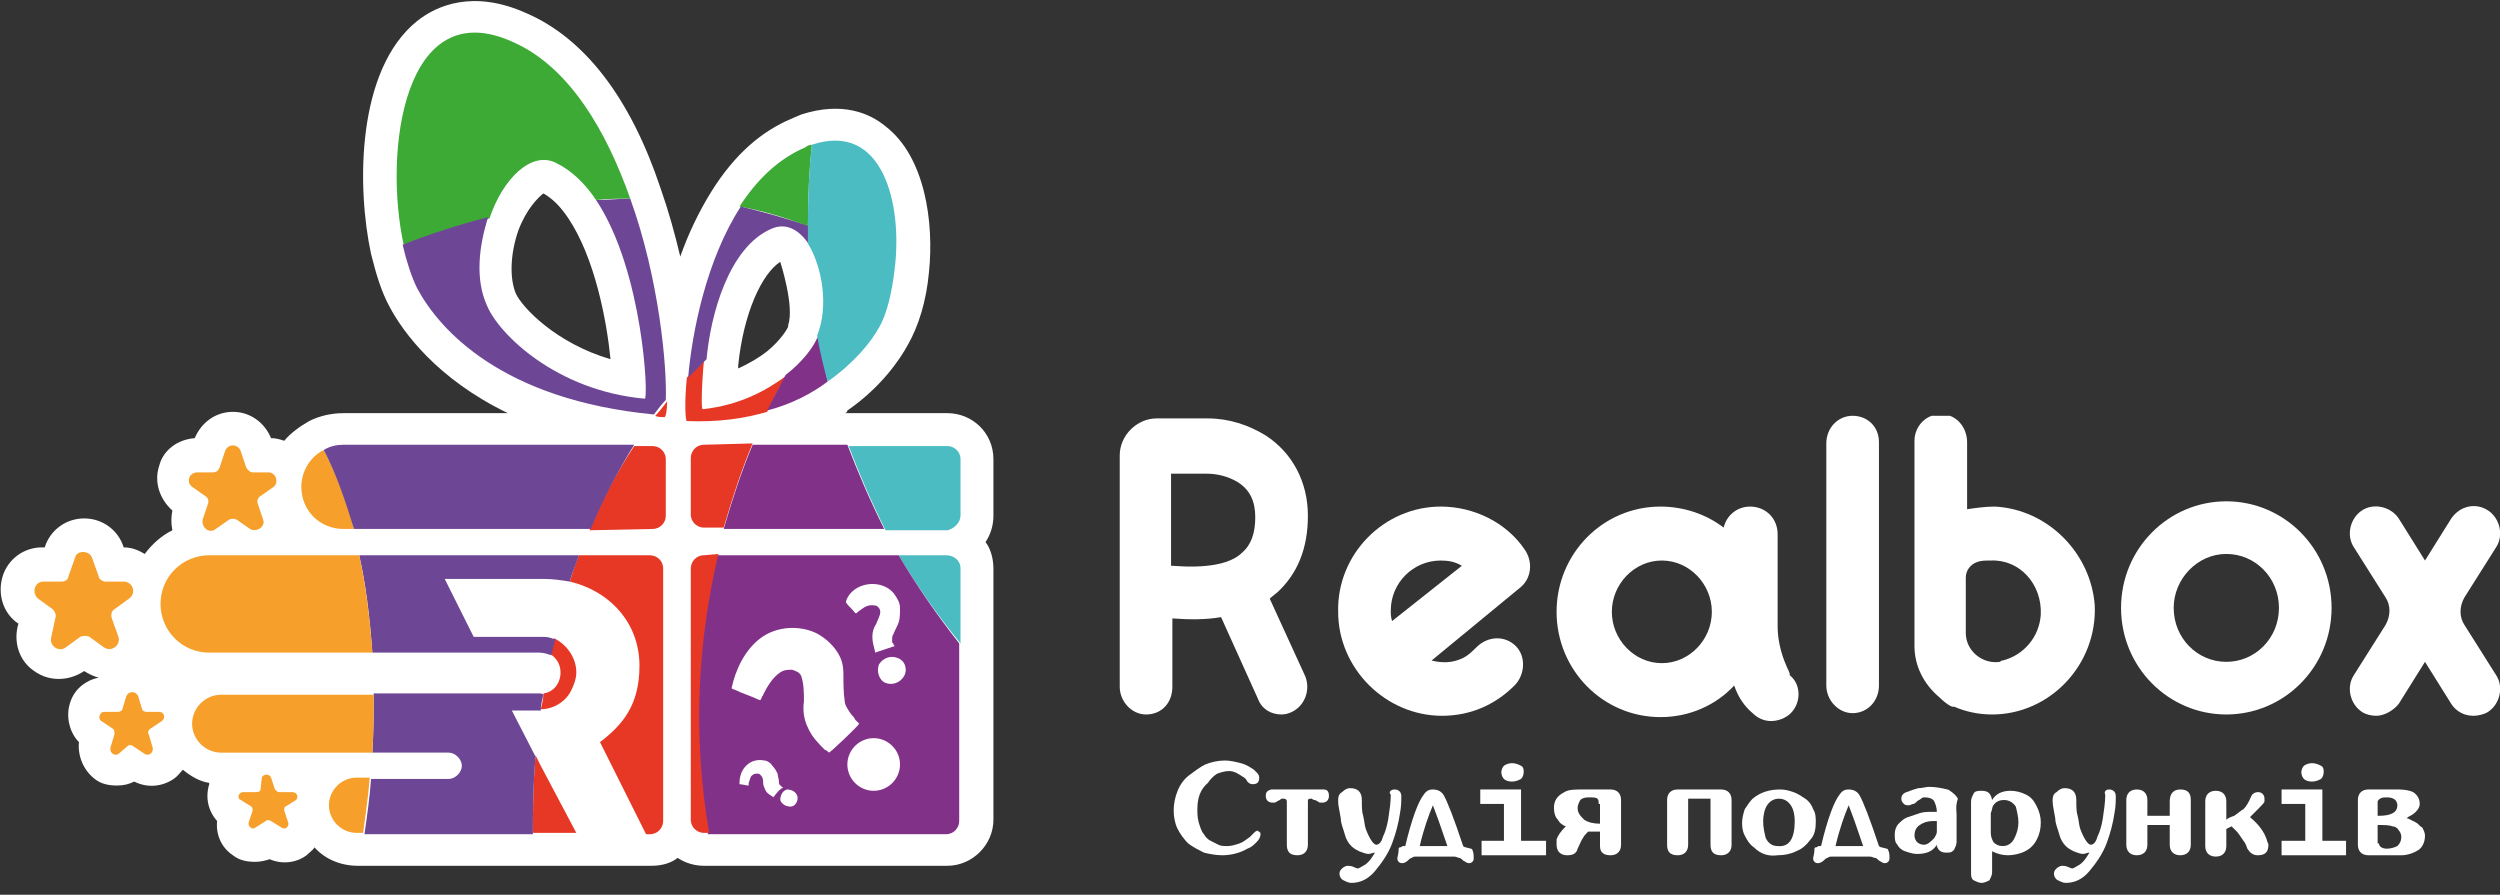 <?xml version="1.0" encoding="UTF-8"?> <!-- Generator: Adobe Illustrator 24.3.0, SVG Export Plug-In . SVG Version: 6.00 Build 0) --> <svg xmlns="http://www.w3.org/2000/svg" xmlns:xlink="http://www.w3.org/1999/xlink" id="Слой_1" x="0px" y="0px" viewBox="0 0 190 68" style="enable-background:new 0 0 190 68;" xml:space="preserve"><rect x="0" y="0" width="190" height="68" fill="#333333" stroke="none"/> <style type="text/css"> .st0{clip-path:url(#SVGID_2_);} .st1{fill:#FFFFFF;} .st2{clip-path:url(#SVGID_4_);} .st3{fill:#E73825;} .st4{fill:#F6A02B;} .st5{fill:#6D4796;} .st6{fill:#823189;} .st7{fill:#4CBCC3;} .st8{fill:#3CAA35;} </style> <g> <g> <defs> <rect id="SVGID_1_" x="85.1" y="31.6" width="104.9" height="23.3"></rect> </defs> <clipPath id="SVGID_2_"> <use xlink:href="#SVGID_1_" style="overflow:visible;"></use> </clipPath> <g class="st0"> <path class="st1" d="M140.8,31.6c-1.1,0-2,0.9-2,2.1v18.4c0,1.1,0.9,2.1,2,2.1s2-0.9,2-2.1V33.6 C142.8,32.4,141.9,31.6,140.8,31.6z"></path> <path class="st1" d="M169.2,38.1c-4.4,0-8,3.6-8,8.1s3.6,8.1,8,8.1s8-3.6,8-8.1S173.6,38.1,169.2,38.1z M169.2,50.3 c-2.2,0-4-1.8-4-4.1c0-2.2,1.8-4.1,4-4.1s4,1.8,4,4.1S171.4,50.3,169.2,50.3z"></path> <path class="st1" d="M115.9,41.8c-1.4-2.1-3.9-3.3-6.4-3.3c-4.3,0-7.9,3.6-7.8,8c0,4.3,3.6,7.9,7.9,7.9c2.1,0,4-0.8,5.5-2.3 c0.8-0.8,0.9-2.2,0.1-3s-2.1-0.8-3,0.1c-0.3,0.3-0.6,0.6-1,0.8c-0.8,0.4-1.6,0.4-2.4,0.2l6.8-5.6 C116.4,43.9,116.5,42.7,115.9,41.8L115.9,41.8z M105.8,47.2c-0.1-0.3-0.1-0.5-0.1-0.8c0-2.1,1.7-3.8,3.8-3.8 c0.6,0,1.1,0.1,1.6,0.4L105.8,47.2z"></path> <path class="st1" d="M151.6,38.5c-0.7,0-1.4,0.1-2.1,0.2v-5.1c0-1.1-0.8-2.1-1.9-2.1c-1.2-0.1-2.1,0.9-2.1,2v15.6 c0,1.5,0.7,2.9,1.9,3.9c0.5,0.5,1,0.8,1.1,0.7c0.9,0.4,1.9,0.6,2.9,0.6c4.4,0,8-3.8,7.8-8.3C158.9,42,155.6,38.7,151.6,38.5z M155.1,46.7c-0.1,1.7-1.3,3.1-2.9,3.5c-0.1,0-0.1,0-0.2,0.1c-1.3,0.2-2.6-0.8-2.6-2.2v-4.2c0-0.5,0.3-1,0.9-1.2 c0.3-0.1,0.6-0.1,1-0.1C153.5,42.5,155.2,44.4,155.1,46.7z"></path> <path class="st1" d="M187.3,47.5c-0.4-0.6-0.4-1.4,0-2.1l2.4-3.8c0.6-0.9,0.3-2.2-0.6-2.8c-0.9-0.6-2.1-0.4-2.8,0.6l-2,3.2 l-2-3.2c-0.6-0.9-1.9-1.2-2.8-0.6c-0.9,0.6-1.2,1.9-0.6,2.8l2.4,3.8c0.4,0.6,0.4,1.4,0,2.1l-2.4,3.8c-0.6,0.9-0.3,2.2,0.6,2.8 c0.3,0.2,0.7,0.3,1.1,0.3c0.6,0,1.3-0.4,1.7-0.9l2-3.2l2,3.2c0.4,0.6,1,0.9,1.7,0.9c0.3,0,0.8-0.1,1.1-0.3 c0.9-0.6,1.2-1.9,0.6-2.8L187.3,47.5z"></path> <path class="st1" d="M135.6,50.2c-0.3-0.8-0.5-1.7-0.5-2.6v-7c0-1.2-0.9-2.1-2.1-2.1c-1,0-1.8,0.7-2,1.6c-1.3-1-3-1.6-4.8-1.6 c-4.4,0-7.9,3.6-7.9,8s3.5,8,7.9,8c2.2,0,4.2-0.9,5.6-2.4c0.3,0.9,0.8,1.6,1.4,2.1c0.4,0.4,0.9,0.6,1.4,0.6s1.1-0.2,1.5-0.6 c0.8-0.8,0.8-2.2-0.1-2.9C136.1,51.2,135.9,51,135.6,50.2z M126.3,50.4c-2.1,0-3.8-1.8-3.8-3.9c0-2.1,1.7-3.9,3.8-3.9 s3.8,1.8,3.8,3.9C130.1,48.6,128.4,50.4,126.3,50.4z"></path> <path class="st1" d="M99.4,39.2c0-2.6-1.2-4.8-3.2-6.1c-1.3-0.8-2.8-1.3-4.4-1.3h-3.9c-1.5,0-2.8,1.3-2.8,2.8v17.6 c0,1.1,0.9,2.1,2,2.1c1.2,0,2-0.9,2-2.1V47c1.3,0.1,2.6,0.1,3.7-0.1l2.8,6.2c0.3,0.8,1,1.2,1.8,1.2c0.3,0,0.6-0.1,0.8-0.2 c1-0.5,1.4-1.7,1-2.7l-2.7-5.9c0.2-0.2,0.5-0.4,0.6-0.5C98.6,43.6,99.4,41.7,99.4,39.2z M94.4,42c-0.9,0.9-2.8,1.2-5.3,1 C89,43,89,43,89,43v-7h2.7c0.8,0,1.6,0.2,2.3,0.6c1,0.6,1.4,1.5,1.4,2.7S95.1,41.4,94.4,42z"></path> </g> </g> </g> <g> <g> <defs> <rect id="SVGID_3_" y="0" width="75.5" height="65.8"></rect> </defs> <clipPath id="SVGID_4_"> <use xlink:href="#SVGID_3_" style="overflow:visible;"></use> </clipPath> <g class="st2"> <path class="st1" d="M75.5,34.9c0-2-1.6-3.5-3.5-3.5h-7.8c0.1,0,0.2-0.1,0.2-0.2c2.6-1.8,4-3.9,4.6-5c0.8-1.4,1.4-3.3,1.6-5.5 c0.4-3.8-0.3-8.8-3.3-11.1c-1.2-1-3.3-1.9-6.4-0.9c-0.2,0.1-0.5,0.2-0.7,0.3c-2.4,1-4.4,2.8-6.1,5.5c-1,1.6-1.8,3.3-2.4,5 c-0.4-1.7-0.9-3.5-1.5-5.2C47.9,7.4,44.4,2.9,40,1c-4-1.8-6.8-0.6-8.3,0.6c-4.6,3.7-4.6,12.6-3.5,17.7c0.4,1.6,0.8,2.9,1.4,4 c1,1.9,3.6,5.5,9,8.1H26.1c-0.9,0-1.8,0.2-2.6,0.6c-0.7,0.4-1.4,0.9-1.9,1.5c-0.3-0.1-0.6-0.2-1-0.2c-0.5-1.2-1.6-2-2.9-2 s-2.4,0.8-2.9,2c-1.3,0.1-2.4,0.9-2.7,2.1c-0.4,1.2,0,2.5,1,3.4c-0.1,0.5-0.1,1,0,1.5c-0.8,0.4-1.5,1-2.1,1.8 c-0.5-0.3-1-0.5-1.6-0.5l0,0l0,0c-0.4-1.3-1.6-2.2-3-2.2s-2.6,0.9-3,2.2l0,0H3.2c-1.4,0-2.6,0.9-3,2.2s0,2.8,1.2,3.6l0,0l0,0 c-0.4,1.3,0,2.8,1.2,3.6c1.1,0.8,2.6,0.8,3.8,0l0,0l0,0c0.3,0.2,0.7,0.4,1.1,0.5c-1,0.2-1.9,0.9-2.2,2c-0.3,1,0,2.2,0.7,2.9 c-0.1,1,0.3,2.1,1.2,2.8c0.5,0.4,1.1,0.5,1.7,0.5c0.5,0,0.9-0.1,1.3-0.3c1,0.5,2.1,0.4,3-0.2c0.3-0.2,0.5-0.5,0.7-0.7 c0.6,0.5,1.3,0.9,2,1c0,0,0,0,0,0.1c-0.3,1-0.1,2,0.6,2.8c-0.1,1,0.3,2,1.2,2.6c0.5,0.4,1.1,0.5,1.7,0.5c0.4,0,0.8-0.1,1.1-0.2 c0.9,0.4,2,0.3,2.8-0.3c0.2-0.2,0.5-0.4,0.6-0.6c0.8,0.9,2,1.4,3.3,1.4h22.3c0.8,0,1.5-0.2,2-0.6c0.6,0.4,1.3,0.6,2,0.6H72 c1.9,0,3.5-1.6,3.5-3.5V43.2c0-0.7-0.2-1.5-0.6-2c0.4-0.6,0.6-1.3,0.6-2V34.9L75.5,34.9z M59.3,19.9c0,0,1.1,3.4,0.6,4.8v0.1 c0,0.1-0.5,1-1.6,1.9c-0.5,0.4-1.3,0.9-2.2,1.3c0,0,0-0.1,0-0.2C56.5,23.8,57.9,20.8,59.3,19.9z M39.4,17.5 c0.6-1.6,1.5-2.5,1.9-2.8c0.7,0.4,1.3,1,1.9,1.9c2,3,2.9,7.7,3.2,10.7c-4.1-1.2-6.7-3.9-7.2-5C38.7,21.1,38.8,19.2,39.4,17.5z"></path> <path class="st3" d="M49.6,40.2c0.6,0,1-0.5,1-1v-4.3c0-0.6-0.5-1-1-1h-1.4c-1.4,2.1-2.5,4.2-3.4,6.4L49.6,40.2L49.6,40.2z"></path> <path class="st4" d="M22.9,37c0,1.8,1.4,3.2,3.2,3.2h0.8c-0.6-2.3-1.4-4.3-2.3-6C23.6,34.7,22.9,35.8,22.9,37z"></path> <path class="st5" d="M48.2,33.8H26.1c-0.5,0-1,0.1-1.5,0.4c0.9,1.7,1.6,3.7,2.3,6h18C45.8,38,46.9,35.9,48.2,33.8z"></path> <path class="st3" d="M53.5,33.8c-0.6,0-1,0.5-1,1v4.3c0,0.6,0.5,1,1,1H55c0.7-2.4,1.4-4.5,2.2-6.4L53.5,33.8L53.5,33.8z"></path> <path class="st6" d="M64.4,33.8h-7.2c-0.8,1.9-1.5,4-2.2,6.4h12.2C66.1,38,65.2,35.9,64.4,33.8z"></path> <path class="st7" d="M73,39.2v-4.3c0-0.6-0.5-1-1-1h-7.5c0.8,2.1,1.7,4.2,2.8,6.4H72C72.5,40.2,73,39.7,73,39.2z"></path> <path class="st3" d="M40.5,63.3h3.3l-2.7-5.1l-0.4-0.8C40.5,59.9,40.5,61.9,40.5,63.3z"></path> <path class="st3" d="M42.6,51.1c0,0.8-0.5,1.5-1.3,1.6c0,0.4-0.1,0.8-0.2,1.2c1,0,1.9-0.6,2.3-1.4c0.2-0.4,0.4-0.9,0.4-1.4 c0-1.1-0.7-2.1-1.7-2.6c-0.1,0.4-0.2,0.8-0.3,1.2C42.3,50,42.6,50.5,42.6,51.1z"></path> <path class="st3" d="M48.6,50.6c0,3-1.3,4.5-3,5.8l3.5,7h0.3c0.6,0,1-0.5,1-1V43.2c0-0.6-0.5-1-1-1H44c-0.3,0.7-0.5,1.4-0.7,2 C46.3,44.9,48.6,47.3,48.6,50.6z"></path> <path class="st4" d="M27.1,59.1c-1.2,0-2.1,1-2.1,2.1c0,1.2,1,2.1,2.1,2.1h0.5c0.2-1.5,0.4-2.9,0.5-4.2L27.1,59.1L27.1,59.1z"></path> <path class="st5" d="M41,52.7h-4.5h-8.1c0,1.4,0,2.9-0.1,4.5h5.8c0.5,0,1,0.5,1,1s-0.5,1-1,1h-5.9c-0.1,1.4-0.3,2.8-0.5,4.2h9.8 h3c0-1.4,0-3.5,0.2-5.9L38.9,54H41h0.1c0-0.4,0.1-0.8,0.2-1.2C41.2,52.7,41.1,52.7,41,52.7z"></path> <path class="st4" d="M28.4,52.8H16.8c-1.2,0-2.2,1-2.2,2.2s1,2.2,2.2,2.2h11.5C28.4,55.6,28.4,54.2,28.4,52.8z"></path> <path class="st5" d="M41.4,44c0.6,0,1.3,0.1,1.9,0.2c0.2-0.7,0.5-1.4,0.7-2h-1.3h-5.2H27.3c0.5,2.2,0.8,4.6,1,7.4 c2.6,0,12.7,0,12.7,0c0.3,0,0.6,0.1,0.9,0.2c0.1-0.4,0.2-0.8,0.3-1.2c-0.3-0.1-0.5-0.2-0.9-0.2c-0.1,0-5.3,0-5.3,0L33.8,44H39 H41.4z"></path> <path class="st4" d="M15.9,42.2c-2,0-3.7,1.6-3.7,3.7c0,2,1.6,3.7,3.7,3.7h11.8c0,0,0.2,0,0.6,0c-0.2-2.7-0.5-5.1-1-7.4H15.9z"></path> <path class="st7" d="M71.9,42.2h-3.6c1.3,2.2,2.9,4.5,4.7,6.7v-5.7C73,42.6,72.5,42.2,71.9,42.2z"></path> <path class="st6" d="M68.3,42.2H54.5c-1.4,5.9-2.1,13.1-0.7,21.2h18.1c0.6,0,1-0.5,1-1V48.9C71.1,46.6,69.6,44.4,68.3,42.2z M66,44.4c0.8-0.1,1.6,0.2,2,0.8c0.2,0.3,0.4,0.6,0.4,1s0,0.8-0.1,1.1s-0.3,0.6-0.4,0.9c-0.1,0.1-0.1,0.3-0.1,0.5 c0,0.1,0,0.2,0.1,0.2c0,0.1,0,0.1,0.1,0.2l0,0l-1.5,0.5l0,0v-0.1c-0.1-0.4-0.2-0.7-0.2-1.1c0-0.4,0.1-0.7,0.3-1 c0.1-0.3,0.3-0.6,0.3-0.9c0-0.2-0.1-0.3-0.2-0.4C66.6,46,66.4,46,66.2,46c-0.4,0-0.7,0.3-1,0.5c0,0,0,0-0.1,0.1H65l0,0 c-0.2-0.3-0.5-0.5-0.7-0.8c0,0,0,0,0-0.1C64.5,45,65.2,44.5,66,44.4z M58.8,60.6C58.8,60.6,58.8,60.5,58.8,60.6 C58.8,60.5,58.7,60.5,58.8,60.6c-0.3-0.2-0.5-0.3-0.6-0.5S58,59.7,58,59.5c0-0.2,0-0.4-0.2-0.6c-0.1-0.1-0.1-0.1-0.3-0.1 c-0.1,0-0.2,0-0.3,0.1C57,59,57,59.3,56.9,59.5c0,0,0,0,0,0.1c0,0,0,0,0,0.1l0,0c-0.2,0-0.5-0.1-0.7-0.1l0,0c0-0.5,0.1-1,0.5-1.4 s0.9-0.5,1.4-0.4c0.2,0,0.5,0.2,0.6,0.4c0.2,0.2,0.3,0.4,0.4,0.6c0,0.2,0.1,0.4,0.1,0.6c0,0.1,0,0.2,0.1,0.3c0,0,0.1,0,0.1,0.1 c0,0,0.1,0,0.1,0.1C59.4,59.8,58.8,60.5,58.8,60.6z M60.1,61.3c-0.4,0-0.7-0.2-0.8-0.5c0-0.4,0.2-0.7,0.5-0.8 c0.4,0,0.7,0.2,0.8,0.5C60.7,60.9,60.4,61.3,60.1,61.3z M63,57.2C63,57.2,62.9,57.1,63,57.2c-0.1-0.1-0.2-0.2-0.3-0.2 c-0.5-0.5-1-1-1.3-1.7c-0.3-0.6-0.4-1.3-0.3-2c0-0.6,0-1.3-0.2-1.9c-0.1-0.3-0.4-0.4-0.7-0.5c-0.3,0-0.6,0-0.9,0.2 c-0.6,0.4-1,1.1-1.3,1.7c0,0.1-0.1,0.1-0.1,0.2l-0.1,0.2h-0.1c-0.6-0.3-1.3-0.5-1.9-0.8c0,0-0.1,0-0.2-0.1c0.3-1.4,1-2.9,2.2-3.8 c1.2-0.9,2.9-1,4.2-0.4c0.6,0.3,1.2,0.8,1.6,1.4c0.4,0.6,0.5,1.1,0.5,1.8c0,0.6,0,1.3,0.1,2c0,0.3,0.3,0.7,0.5,1 c0.1,0.1,0.2,0.2,0.3,0.4c0.1,0.1,0.2,0.2,0.3,0.3l0,0C65.2,55.2,63.1,57.2,63,57.2C63,57.2,63.1,57.2,63,57.2z M66.4,60.1 c-1.1,0-2-0.9-2-2s0.9-2,2-2s2,0.9,2,2C68.4,59.2,67.5,60.1,66.4,60.1z M68.7,51.4c-0.3,0.5-0.9,0.7-1.4,0.5s-0.7-0.9-0.5-1.4 c0.3-0.5,0.9-0.7,1.4-0.5C68.8,50.2,69,50.9,68.7,51.4z"></path> <path class="st3" d="M53.5,42.2c-0.6,0-1,0.5-1,1v19.1c0,0.6,0.5,1,1,1h0.4c-1.4-8-0.7-15.3,0.7-21.2L53.5,42.2L53.5,42.2z"></path> <path class="st8" d="M61.7,11c-0.2,0-0.4,0.1-0.5,0.2c-2.1,0.9-3.7,2.5-5,4.5c1.7,0.3,3.4,0.8,5.2,1.5 C61.4,14.9,61.5,12.9,61.7,11z"></path> <path class="st3" d="M52.2,28.7c-0.2,2-0.1,3.3,0,3.3c2.4,0.1,4.4-0.2,6.1-0.7c0.5-1,1-2,1.4-2.7c-1.5,1.1-3.5,2.2-6.3,2.5 c-0.1,0-0.1-1.5,0.1-3.7C53.1,27.8,52.6,28.3,52.2,28.7z"></path> <path class="st5" d="M58.6,17.4c1.1-0.5,2.1,0,2.9,1.2c0-0.5,0-0.9,0-1.4c-1.7-0.6-3.5-1.1-5.2-1.5c-2.6,4-3.7,9.5-4,13 c0.5-0.5,0.9-0.9,1.4-1.4C54,23.9,55.4,18.8,58.6,17.4z"></path> <path class="st6" d="M62.2,25.5c0,0.1,0,0.1-0.1,0.2c-0.3,0.7-1.1,1.8-2.4,2.8c-0.4,0.8-0.9,1.7-1.4,2.7c1.9-0.5,3.4-1.3,4.6-2.2 C62.7,27.9,62.4,26.7,62.2,25.5z"></path> <path class="st7" d="M61.7,11c-0.2,1.8-0.3,3.9-0.3,6.1c0,0.5,0,0.9,0,1.4c1.1,1.8,1.6,4.8,0.7,7c0.2,1.2,0.5,2.4,0.8,3.5 c2-1.4,3.3-3,3.9-4.1c0.6-1,1-2.7,1.2-4.5C68.6,15.5,67.1,9.2,61.7,11z"></path> <path class="st8" d="M42.3,12.4c1.2,0.6,2.2,1.6,3,2.8c0.9-0.1,1.7-0.1,2.6-0.1C46.1,10,43.3,5.1,39,3.2 c-8.3-3.8-9.9,8.3-8.3,15.5c1.9-0.8,4.1-1.5,6.5-2.1C38.2,13.6,40.4,11.4,42.3,12.4z"></path> <path class="st3" d="M50.5,31.7c0.1,0,0.2-0.5,0.2-1.2c-0.3,0.4-0.6,0.8-0.9,1.1C50,31.7,50.2,31.7,50.5,31.7z"></path> <path class="st5" d="M47.9,15.1c-0.9,0-1.7,0.1-2.6,0.1c3.6,5.4,4,15.2,3.7,15.1c-6.7-0.6-11.1-4.9-12-7.1 c-0.9-2-0.6-4.5,0.1-6.7c-2.3,0.6-4.5,1.3-6.5,2.1c0.3,1.3,0.7,2.5,1.1,3.3c1.7,3.2,6.5,8.5,18,9.6c0.3-0.4,0.6-0.8,0.9-1.1 C50.7,27.9,50.1,21.2,47.9,15.1z"></path> <path class="st4" d="M7,42.4l0.5,1.4c0,0.2,0.3,0.4,0.5,0.4h1.4c0.7,0,1,0.9,0.4,1.3l-1.1,0.8c-0.2,0.1-0.3,0.4-0.2,0.7L9,48.4 c0.2,0.6-0.5,1.2-1.1,0.8l-1.1-0.8c-0.2-0.1-0.5-0.1-0.7,0L5,49.2c-0.5,0.4-1.3-0.1-1.1-0.8L4.2,47c0.1-0.2,0-0.5-0.2-0.7 l-1.1-0.8c-0.5-0.4-0.3-1.3,0.4-1.3h1.4c0.3,0,0.5-0.2,0.5-0.4l0.5-1.4C5.8,41.8,6.8,41.8,7,42.4z"></path> <path class="st4" d="M18.3,34.3l0.4,1.2c0.1,0.2,0.3,0.4,0.5,0.4h1.2c0.6,0,0.8,0.8,0.4,1.1l-1,0.7c-0.2,0.1-0.3,0.4-0.2,0.6 l0.4,1.2c0.2,0.5-0.5,1-1,0.7l-1-0.7c-0.2-0.1-0.4-0.1-0.6,0l-1,0.7c-0.5,0.4-1.1-0.1-1-0.7l0.4-1.2c0.1-0.2,0-0.5-0.2-0.6 l-1-0.7c-0.5-0.4-0.2-1.1,0.4-1.1h1.2c0.2,0,0.4-0.1,0.5-0.4l0.4-1.2C17.3,33.7,18.1,33.7,18.3,34.3z"></path> <path class="st4" d="M10.5,52.9l0.3,1c0,0.1,0.2,0.2,0.3,0.2h1c0.4,0,0.5,0.5,0.2,0.7l-0.9,0.6c-0.1,0.1-0.2,0.2-0.1,0.4l0.3,1 c0.1,0.4-0.3,0.7-0.6,0.5l-0.9-0.6c-0.1-0.1-0.3-0.1-0.4,0L9,57.3c-0.3,0.2-0.7-0.1-0.6-0.5l0.3-1c0-0.1,0-0.3-0.1-0.4l-0.9-0.6 c-0.3-0.2-0.1-0.7,0.2-0.7H9c0.1,0,0.3-0.1,0.3-0.2l0.3-1C9.8,52.5,10.3,52.5,10.5,52.9z"></path> <path class="st4" d="M22.2,60.2h-1c-0.1,0-0.2-0.1-0.3-0.2l-0.3-0.9c-0.1-0.3-0.6-0.3-0.7,0L19.8,60c0,0.1-0.1,0.2-0.3,0.2h-1 c-0.4,0-0.5,0.5-0.2,0.6l0.8,0.5c0.1,0.1,0.1,0.2,0.1,0.3l-0.3,0.9c-0.1,0.3,0.3,0.6,0.5,0.4l0.8-0.5c0.1-0.1,0.2-0.1,0.4,0 l0.8,0.5c0.3,0.2,0.6-0.1,0.5-0.4l-0.3-0.9c0-0.1,0-0.3,0.1-0.3l0.8-0.5C22.7,60.6,22.6,60.2,22.2,60.2z"></path> </g> </g> </g> <g> <path class="st1" d="M95.7,63.2c0.1,0.1,0.1,0.1,0.1,0.2c0,0.2-0.1,0.4-0.3,0.6s-0.4,0.4-0.7,0.5c-0.5,0.3-1.2,0.5-1.9,0.5 c-0.5,0-1-0.1-1.4-0.2c-0.4-0.2-0.8-0.4-1.2-0.7c-0.3-0.3-0.6-0.7-0.8-1.1c-0.2-0.4-0.3-0.9-0.3-1.4c0-0.5,0.1-1,0.3-1.5 c0.2-0.5,0.5-0.9,0.9-1.2c0.4-0.3,0.8-0.6,1.2-0.8c0.5-0.2,1-0.3,1.5-0.3c0.4,0,0.8,0.1,1.2,0.2c0.4,0.1,0.7,0.3,1,0.5 c0,0,0,0,0.1,0.1c0,0,0.1,0.1,0.1,0.1c0.1,0.1,0.2,0.2,0.2,0.4c0,0.4-0.2,0.5-0.5,0.5c-0.2,0-0.3-0.1-0.4-0.2 c-0.1-0.2-0.2-0.3-0.4-0.4c-0.3-0.2-0.6-0.4-1-0.4c-0.3,0-0.6,0.1-0.9,0.2c-0.3,0.2-0.5,0.4-0.7,0.7C91.2,60,91,60.7,91,61.5 c0,0.3,0,0.6,0.1,1c0.1,0.3,0.2,0.7,0.4,0.9c0.1,0.2,0.3,0.4,0.5,0.5s0.4,0.2,0.6,0.3c0.2,0.1,0.4,0.1,0.7,0.1 c0.3,0,0.6-0.1,0.9-0.2c0.3-0.1,0.5-0.3,0.8-0.5c0.1-0.1,0.2-0.2,0.2-0.2c0.1-0.1,0.1-0.1,0.2-0.2c0.1,0,0.1-0.1,0.2-0.1 C95.5,63.1,95.6,63.2,95.7,63.2z"></path> <path class="st1" d="M100.6,60c0.3,0,0.4,0.2,0.4,0.5c0,0.3-0.2,0.5-0.5,0.5c-0.1,0-0.2,0-0.2,0v0c-0.2-0.1-0.3-0.2-0.4-0.2 c-0.1,0-0.2-0.1-0.2-0.1c0,0,0,0-0.1,0c-0.2,0-0.2,0.1-0.2,0.2v3.3c0,0.5-0.3,0.8-0.8,0.8c-0.6,0-0.8-0.3-0.8-0.8v-3.3 c0-0.1-0.1-0.2-0.2-0.2c0,0,0,0-0.1,0c-0.1,0-0.2,0-0.2,0.1c-0.1,0-0.2,0.1-0.4,0.2v0c0,0-0.1,0-0.2,0c-0.3,0-0.5-0.2-0.5-0.5 c0-0.3,0.1-0.4,0.4-0.5H100.6z"></path> <path class="st1" d="M106,60c0.3,0,0.5,0.2,0.5,0.5c0,0.3,0,0.8-0.1,1.3c-0.1,0.7-0.3,1.5-0.6,2.3c-0.3,0.8-0.8,1.5-1.3,2.1 c-0.5,0.6-1.1,0.9-1.8,0.9c-0.2,0-0.4-0.1-0.6-0.2c-0.2-0.1-0.3-0.3-0.3-0.5c0-0.2,0.1-0.3,0.2-0.4c0.1-0.1,0.3-0.2,0.4-0.2 c0.1,0,0.3,0,0.5,0.1s0.3,0.1,0.3,0.1c0.1,0,0.2-0.1,0.4-0.2c0.2-0.1,0.3-0.2,0.4-0.3c0.2-0.2,0.3-0.4,0.5-0.7 c-0.2,0-0.3,0.1-0.5,0.1c-0.2,0-0.4-0.1-0.7-0.2c-0.2-0.1-0.4-0.2-0.6-0.4c-0.2-0.2-0.4-0.5-0.5-0.9c-0.1-0.4-0.3-0.8-0.3-1.2 c-0.1-0.6-0.2-1-0.2-1.3h0c0,0,0-0.1,0-0.1c0-0.3,0.1-0.5,0.3-0.6c0.2-0.2,0.4-0.3,0.6-0.3c0.6,0,0.9,0.3,0.9,0.9h0 c0,0.5,0,0.9,0.1,1.2c0.1,0.4,0.1,0.7,0.2,1c0.3,0.8,0.6,1.2,0.8,1.2c0.2,0,0.4-0.2,0.5-0.6c0.2-0.4,0.3-0.8,0.4-1.3 c0.1-0.7,0.2-1.3,0.2-1.9C105.5,60.2,105.7,60,106,60z"></path> <path class="st1" d="M111.9,64.6c0.1,0.2,0.1,0.4,0.1,0.6c0,0.1,0,0.2-0.1,0.3c-0.1,0.1-0.2,0.1-0.3,0.1c-0.1,0-0.2-0.1-0.4-0.2 c-0.1-0.1-0.2-0.2-0.3-0.2c-0.1,0-0.2-0.1-0.4-0.1h-2.8c-0.2,0-0.3,0-0.4,0.1c-0.1,0-0.2,0.1-0.3,0.2c-0.1,0.1-0.3,0.2-0.4,0.2 c-0.1,0-0.2,0-0.3-0.1c-0.1-0.1-0.1-0.2-0.1-0.3c0.1-0.4,0.1-0.6,0.1-0.7c0-0.1,0.1-0.1,0.1-0.1c0.1,0,0.2-0.1,0.2-0.1l0.2,0 c0.5-2.1,1-3.4,1.4-3.9c0.2-0.3,0.4-0.4,0.7-0.4h0c0.3,0,0.6,0.1,0.8,0.4c0.3,0.5,0.8,1.8,1.5,3.9c0.1,0.1,0.2,0.1,0.2,0.1 C111.8,64.5,111.9,64.5,111.9,64.6z M108.9,61.2c-0.3,0.7-0.7,1.8-1,3.1h2.1C109.5,62.8,109.1,61.7,108.9,61.2z"></path> <path class="st1" d="M112.5,63.9h1.8v-2.8h-1.8V60h3.1v3.9h1.9V65h-4.9V63.9z M114.1,58.7c0-0.2,0.1-0.4,0.2-0.5s0.4-0.2,0.6-0.2 c0.3,0,0.5,0.1,0.7,0.2c0.2,0.1,0.2,0.3,0.2,0.5c0,0.2-0.1,0.4-0.2,0.5c-0.2,0.1-0.4,0.2-0.7,0.2c-0.3,0-0.5-0.1-0.6-0.2 S114.1,58.9,114.1,58.7z"></path> <path class="st1" d="M122.4,60c0.5,0,0.8,0.3,0.8,0.8v3.4c0,0.5-0.3,0.8-0.8,0.8c-0.5,0-0.8-0.2-0.8-0.7v-1.1l-0.9,0 c-0.2,0.2-0.3,0.3-0.4,0.5c-0.1,0.1-0.2,0.4-0.4,0.8c-0.1,0.4-0.4,0.5-0.8,0.5c-0.5,0-0.8-0.3-0.8-0.8l0-0.3l0,0l0-0.1 c0.1-0.3,0.3-0.6,0.7-1c-0.3-0.1-0.5-0.3-0.6-0.5c-0.2-0.2-0.3-0.5-0.3-0.9c0-0.5,0.2-0.9,0.8-1.2c0.3-0.2,0.8-0.2,1.4-0.2H122.4z M121.5,61.1c0-0.2,0-0.3-0.1-0.4c-0.1-0.1-0.3-0.1-0.7-0.1c-0.3,0-0.5,0.1-0.6,0.2c-0.1,0.2-0.2,0.4-0.2,0.6 c0,0.4,0.2,0.6,0.5,0.9c0.3,0.2,0.7,0.3,1.2,0.3V61.1z"></path> <path class="st1" d="M130.8,60c0.5,0,0.8,0.3,0.8,0.8v3.4c0,0.5-0.3,0.8-0.8,0.8c-0.6,0-0.8-0.3-0.8-0.8v-3.5h-1.7l0,3.5 c0,0.5-0.3,0.8-0.8,0.8c-0.6,0-0.8-0.3-0.8-0.8v-3.4c0-0.5,0.3-0.8,0.8-0.8H130.8z"></path> <path class="st1" d="M133.3,64.4c-0.3-0.2-0.5-0.5-0.7-0.9s-0.2-0.7-0.2-1c0-0.3,0.1-0.7,0.2-1c0.2-0.3,0.4-0.6,0.6-0.8 c0.6-0.5,1.3-0.7,2.1-0.7c0.4,0,0.7,0.1,1,0.2c0.3,0.1,0.6,0.3,0.9,0.5c0.3,0.2,0.5,0.5,0.6,0.8c0.2,0.3,0.2,0.7,0.2,1 c0,0.5-0.1,1-0.4,1.3c-0.3,0.4-0.6,0.7-1.1,0.9c-0.4,0.2-0.9,0.3-1.4,0.3C134.4,65.1,133.8,64.9,133.3,64.4z M136.4,62.4 c0-0.5-0.1-0.9-0.3-1.2c-0.2-0.3-0.5-0.5-0.9-0.5c-0.4,0-0.7,0.2-0.9,0.5s-0.3,0.8-0.3,1.2c0,0.5,0.1,0.9,0.2,1.3 c0.2,0.4,0.5,0.6,0.9,0.6C136,64.4,136.4,63.7,136.4,62.4z"></path> <path class="st1" d="M143.5,64.6c0.1,0.2,0.1,0.4,0.1,0.6c0,0.1,0,0.2-0.1,0.3c-0.1,0.1-0.2,0.1-0.3,0.1c-0.1,0-0.2-0.1-0.4-0.2 c-0.1-0.1-0.2-0.2-0.3-0.2c-0.1,0-0.2-0.1-0.4-0.1h-2.8c-0.2,0-0.3,0-0.4,0.1c-0.1,0-0.2,0.1-0.3,0.2c-0.1,0.1-0.3,0.2-0.4,0.2 c-0.1,0-0.2,0-0.3-0.1c-0.1-0.1-0.1-0.2-0.1-0.3c0.1-0.4,0.1-0.6,0.1-0.7c0-0.1,0.1-0.1,0.1-0.1c0.1,0,0.2-0.1,0.2-0.1l0.2,0 c0.5-2.1,1-3.4,1.4-3.9c0.2-0.3,0.4-0.4,0.7-0.4h0c0.3,0,0.6,0.1,0.8,0.4c0.3,0.5,0.8,1.8,1.5,3.9c0.1,0.1,0.2,0.1,0.2,0.1 C143.4,64.5,143.5,64.5,143.5,64.6z M140.5,61.2c-0.3,0.7-0.7,1.8-1,3.1h2.1C141.1,62.8,140.7,61.7,140.5,61.2z"></path> <path class="st1" d="M148.7,61.9l0,2.1c0,0.2-0.1,0.4-0.2,0.6c-0.2,0.2-0.3,0.2-0.6,0.2c-0.4,0-0.6-0.2-0.7-0.5l0-0.1 c-0.3,0.5-0.8,0.7-1.5,0.7c-0.3,0-0.6-0.1-0.9-0.2c-0.3-0.1-0.5-0.3-0.6-0.5c-0.2-0.2-0.2-0.5-0.2-0.8c0-0.3,0.1-0.6,0.3-0.8 c0.2-0.2,0.4-0.4,0.7-0.5c0.3-0.1,0.6-0.2,0.9-0.3c0.3-0.1,0.6-0.1,1-0.1h0.3c0-0.3-0.1-0.6-0.2-0.8s-0.4-0.3-0.7-0.3 c-0.1,0-0.2,0-0.3,0.1c-0.1,0.1-0.2,0.1-0.3,0.2c-0.1,0.1-0.2,0.2-0.3,0.2s-0.2,0.1-0.3,0.1c-0.2,0-0.3,0-0.4-0.1 c-0.1-0.1-0.2-0.2-0.2-0.4c0-0.2,0.1-0.4,0.4-0.5c0.3-0.1,0.5-0.2,0.9-0.3c0.3,0,0.6-0.1,0.8-0.1c0.5,0,1,0.1,1.4,0.2 c0.1,0,0.2,0.1,0.2,0.1c0.3,0.2,0.5,0.4,0.6,0.6C148.6,61.3,148.7,61.6,148.7,61.9z M147.1,62.4h-0.2c-0.4,0-0.7,0.1-1,0.3 c-0.3,0.2-0.4,0.5-0.4,0.8c0,0.2,0.1,0.4,0.2,0.5c0.1,0.1,0.3,0.2,0.5,0.2c0.3,0,0.5-0.2,0.8-0.5c0.1-0.2,0.2-0.3,0.2-0.5 c0-0.1,0-0.3,0-0.6V62.4z"></path> <path class="st1" d="M150.6,67.1c-0.2,0-0.4-0.1-0.6-0.2s-0.2-0.4-0.2-0.6v-5.4c0-0.2,0.1-0.4,0.2-0.6s0.4-0.2,0.6-0.2 c0.5,0,0.7,0.2,0.8,0.7c0.3-0.5,0.8-0.7,1.4-0.7c0.4,0,0.8,0.1,1.2,0.3c0.4,0.2,0.6,0.5,0.8,0.9c0.2,0.4,0.3,0.8,0.3,1.2 c0,0.5-0.1,0.9-0.3,1.3c-0.2,0.4-0.5,0.7-0.9,0.9S153,65,152.6,65c-0.4,0-0.8-0.1-1.2-0.3v1.6c0,0.2-0.1,0.4-0.2,0.6 C151,67,150.8,67.1,150.6,67.1z M152.3,60.8c-0.3,0-0.6,0.1-0.8,0.4c-0.1,0.1-0.1,0.4-0.2,0.6v1.5c0,0.3,0.1,0.5,0.2,0.7 c0.2,0.2,0.4,0.3,0.7,0.3c0.4,0,0.7-0.2,0.9-0.6c0.2-0.4,0.3-0.8,0.3-1.2c0-0.4-0.1-0.8-0.2-1.2C153,61,152.7,60.8,152.3,60.8z"></path> <path class="st1" d="M160.3,60c0.3,0,0.5,0.2,0.5,0.5c0,0.3,0,0.8-0.1,1.3c-0.1,0.7-0.3,1.5-0.6,2.3c-0.3,0.8-0.8,1.5-1.3,2.1 c-0.5,0.6-1.1,0.9-1.8,0.9c-0.2,0-0.4-0.1-0.6-0.2c-0.2-0.1-0.3-0.3-0.3-0.5c0-0.2,0.1-0.3,0.2-0.4c0.1-0.1,0.3-0.2,0.4-0.2 c0.1,0,0.3,0,0.5,0.1s0.3,0.1,0.3,0.1c0.1,0,0.2-0.1,0.4-0.2c0.2-0.1,0.3-0.2,0.4-0.3c0.2-0.2,0.3-0.4,0.5-0.7 c-0.2,0-0.3,0.1-0.5,0.1c-0.2,0-0.4-0.1-0.7-0.2c-0.2-0.1-0.4-0.2-0.6-0.4c-0.2-0.2-0.4-0.5-0.5-0.9c-0.1-0.4-0.3-0.8-0.3-1.2 c-0.1-0.6-0.2-1-0.2-1.3h0c0,0,0-0.1,0-0.1c0-0.3,0.1-0.5,0.3-0.6c0.2-0.2,0.4-0.3,0.6-0.3c0.6,0,0.9,0.3,0.9,0.9h0 c0,0.5,0,0.9,0.1,1.2c0.1,0.4,0.1,0.7,0.2,1c0.3,0.8,0.6,1.2,0.8,1.2c0.2,0,0.4-0.2,0.5-0.6c0.2-0.4,0.3-0.8,0.4-1.3 c0.1-0.7,0.2-1.3,0.2-1.9C159.9,60.2,160,60,160.3,60z"></path> <path class="st1" d="M165.7,60c0.6,0,0.8,0.3,0.8,0.8v3.4c0,0.5-0.3,0.8-0.8,0.8s-0.8-0.3-0.8-0.8v-1.5h-1.7v1.5 c0,0.5-0.3,0.8-0.8,0.8s-0.8-0.3-0.8-0.8v-3.4c0-0.5,0.3-0.8,0.8-0.8s0.8,0.3,0.8,0.8V62h1.7v-1.1C164.9,60.3,165.2,60,165.7,60z"></path> <path class="st1" d="M172.3,63.9c0,0.1,0.1,0.2,0.1,0.3c0,0.6-0.3,0.8-0.8,0.8c-0.4,0-0.6-0.2-0.8-0.5c-0.1-0.3-0.2-0.5-0.3-0.6 c-0.2-0.3-0.4-0.6-0.5-0.7c-0.2-0.2-0.3-0.3-0.4-0.4l-0.4,0.2v1.3c0,0.5-0.3,0.8-0.8,0.8c-0.5,0-0.8-0.3-0.8-0.8v-3.4 c0-0.5,0.3-0.8,0.8-0.8c0.5,0,0.8,0.3,0.8,0.8v1.4c0.1-0.1,0.3-0.2,0.6-0.3c0.3-0.2,0.5-0.4,0.7-0.5c0.2-0.2,0.4-0.5,0.6-1 c0.1-0.2,0.3-0.3,0.5-0.3c0.3,0,0.5,0.2,0.5,0.5c0,0.1,0,0.1,0,0.2c0,0.1-0.2,0.3-0.5,0.6l-0.5,0.5l-0.1,0.1 C171.6,62.6,172.1,63.2,172.3,63.9z"></path> <path class="st1" d="M173.4,63.9h1.8v-2.8h-1.8V60h3.1v3.9h1.8V65h-4.9V63.9z M174.9,58.7c0-0.2,0.1-0.4,0.2-0.5s0.4-0.2,0.6-0.2 c0.3,0,0.5,0.1,0.7,0.2c0.2,0.1,0.2,0.3,0.2,0.5c0,0.2-0.1,0.4-0.2,0.5c-0.2,0.1-0.4,0.2-0.7,0.2c-0.3,0-0.5-0.1-0.6-0.2 S174.9,58.9,174.9,58.7z"></path> <path class="st1" d="M180,65c-0.5,0-0.8-0.3-0.8-0.8v-3.4c0-0.5,0.3-0.8,0.8-0.8h2.3c0.5,0,0.9,0.1,1.1,0.2 c0.3,0.2,0.5,0.5,0.5,0.9c0,0.2-0.1,0.4-0.3,0.6c-0.2,0.2-0.4,0.3-0.6,0.4l-0.1,0.1l0.1,0c0.2,0.1,0.4,0.2,0.6,0.3 c0.2,0.1,0.3,0.3,0.5,0.4c0.1,0.2,0.2,0.4,0.2,0.6c0,0.5-0.2,0.9-0.5,1.1c-0.3,0.2-0.8,0.4-1.3,0.4H180z M180.8,62L180.8,62 c1,0,1.4-0.3,1.4-0.8c0-0.2-0.1-0.4-0.3-0.5c-0.2-0.1-0.4-0.1-0.6-0.1c-0.3,0-0.5,0.1-0.6,0.3V62z M180.8,64.1 c0,0.2,0.2,0.4,0.6,0.4c0.3,0,0.6-0.1,0.8-0.2c0.2-0.2,0.3-0.4,0.3-0.7c0-0.2-0.1-0.4-0.2-0.5c-0.1-0.2-0.3-0.3-0.5-0.3 c-0.2-0.1-0.6-0.1-1.1-0.1V64.1z"></path> </g> </svg> 